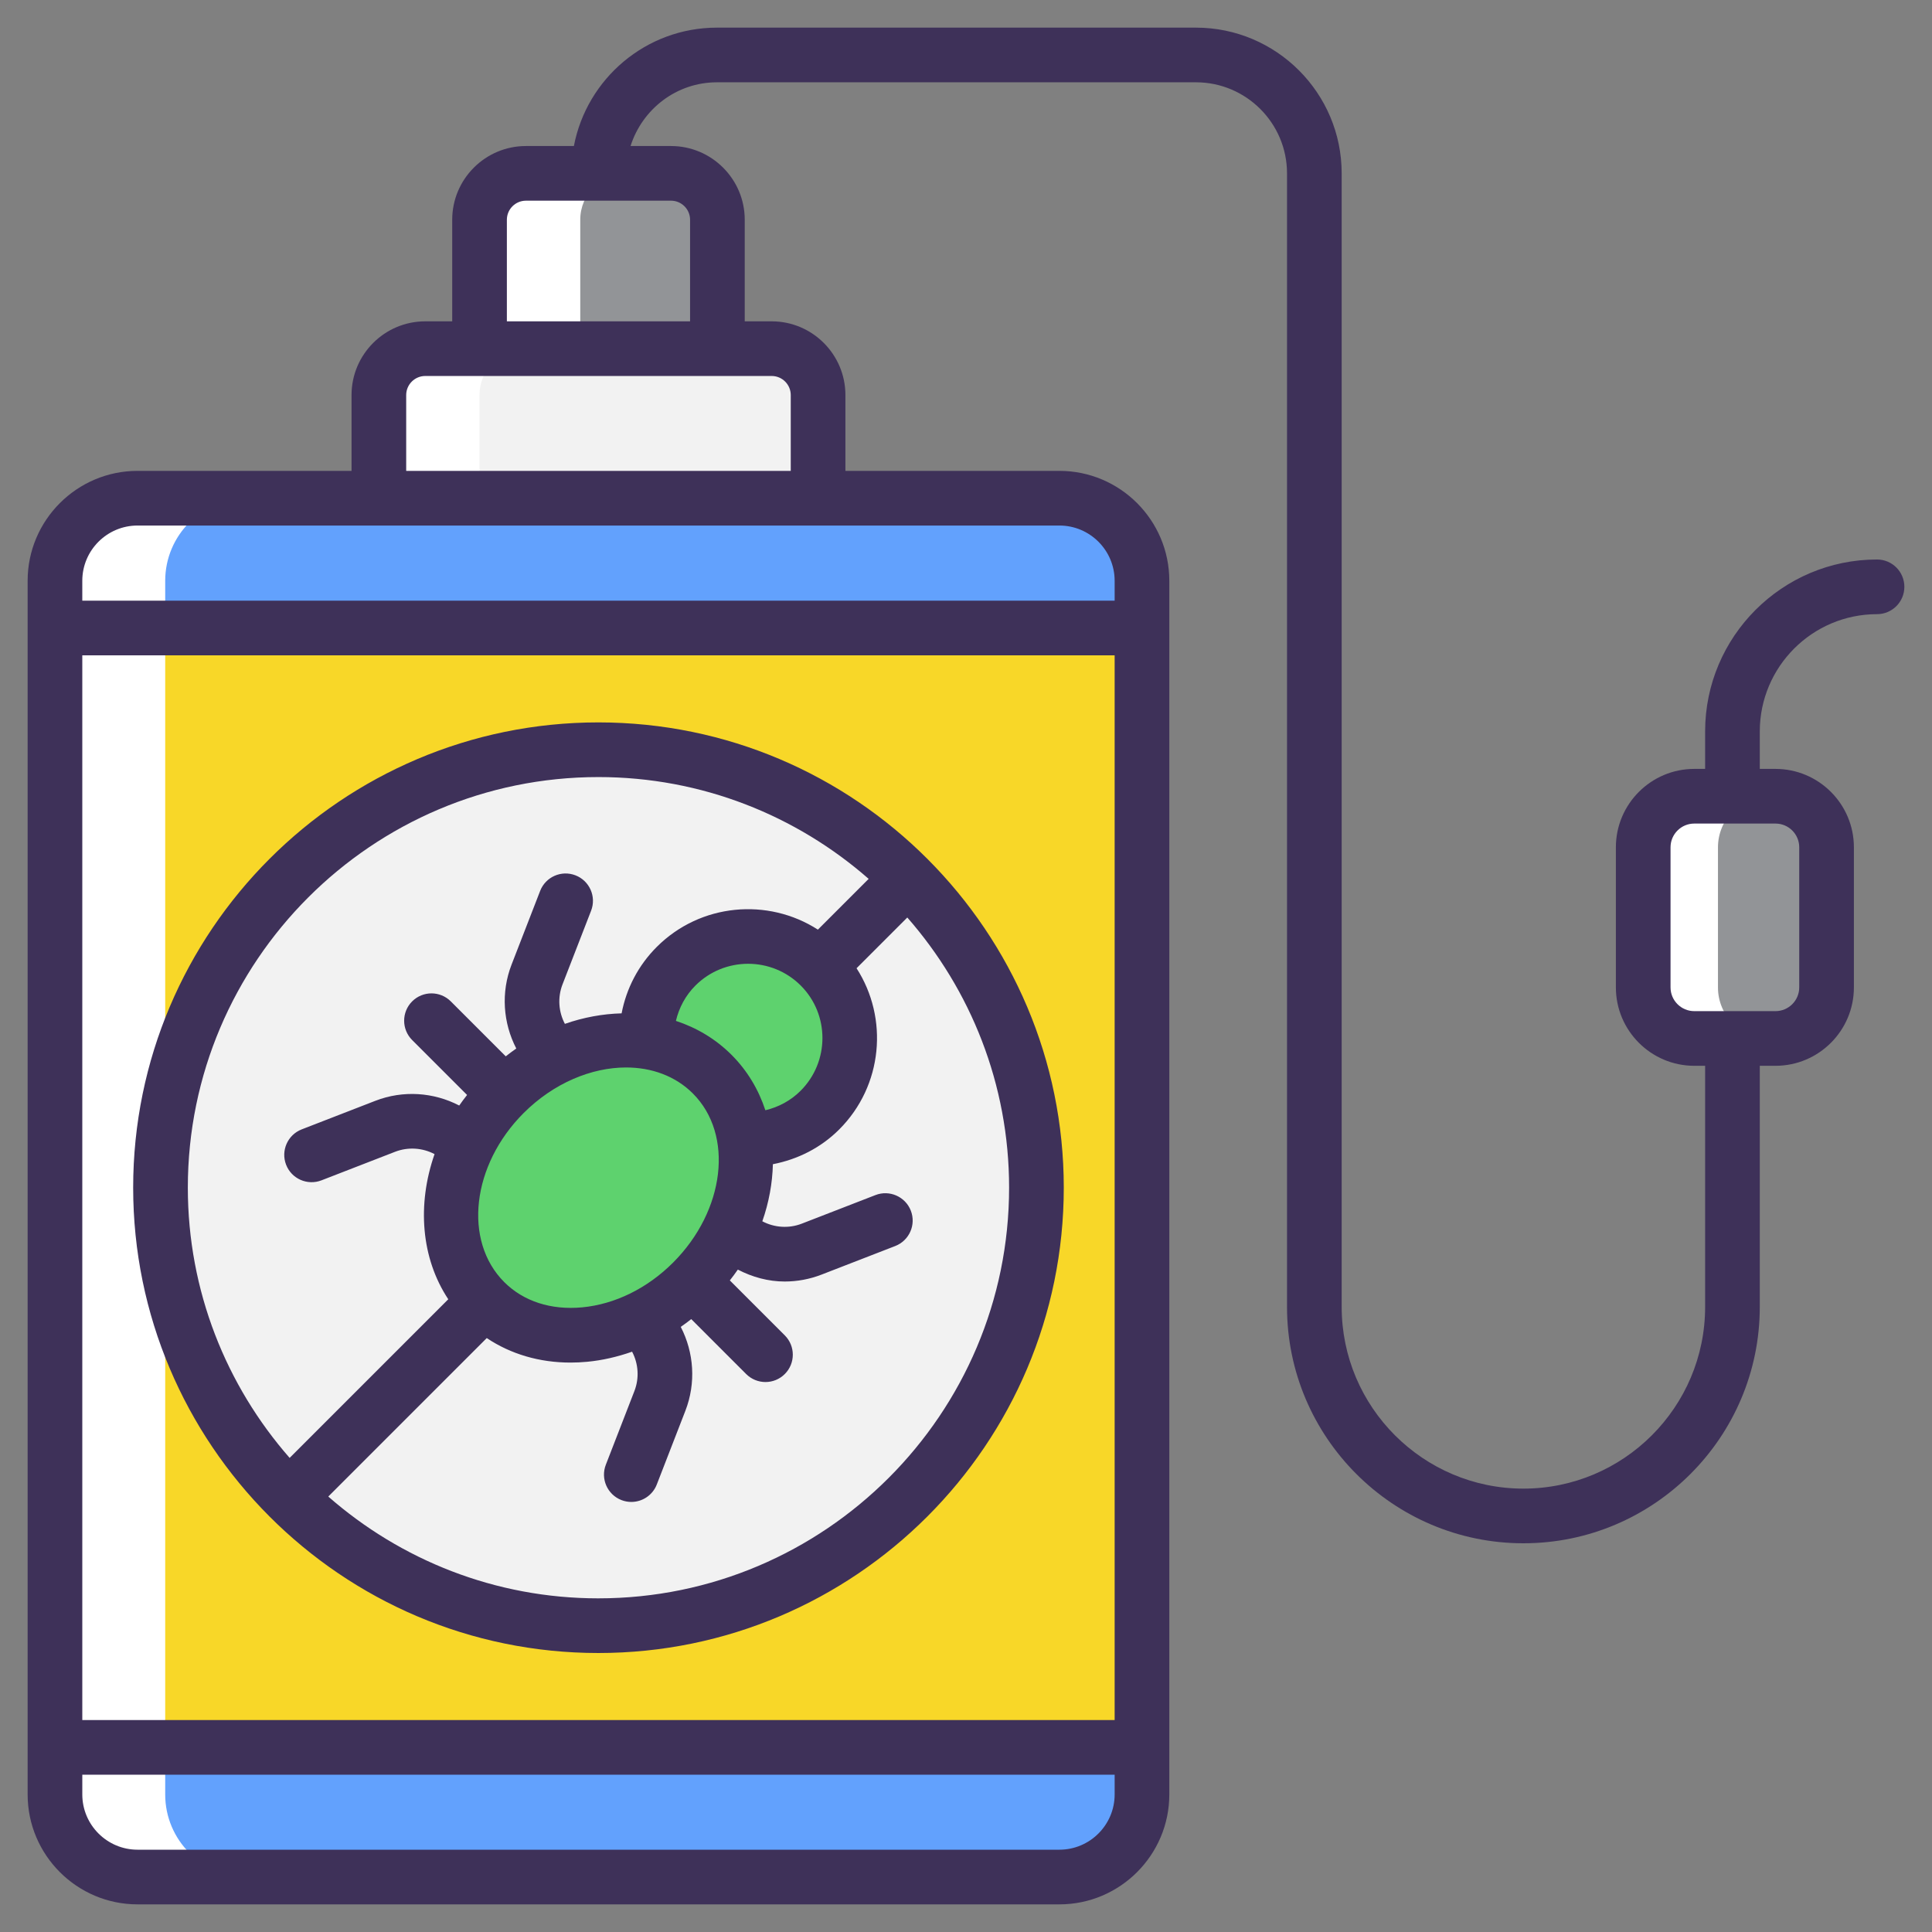 <svg enable-background="new 0 0 512 512" viewBox="0 0 512 512" xmlns="http://www.w3.org/2000/svg"><rect x="0" y="0" width="512" height="512" fill="#808080" stroke="none"/><g id="_x31_4_Pesticide"><g><path d="m302.636 153.913v321.636c0 12.085-9.797 21.883-21.883 21.883h-244.304c-12.085 0-21.883-9.797-21.883-21.883v-321.636c0-12.085 9.797-21.883 21.883-21.883h244.304c12.086.001 21.883 9.798 21.883 21.883z" fill="#62a1fd"/><path d="m14.567 166.434h288.07v296.64h-288.07z" fill="#f8d728"/><path d="m65.654 497.432h-29.213c-12.072 0-21.874-9.802-21.874-21.874v-321.637c0-12.072 9.802-21.874 21.874-21.874h29.213c-12.072 0-21.874 9.802-21.874 21.874v321.637c0 12.072 9.803 21.874 21.874 21.874z" fill="#fff"/><path d="m100.404 132.031v-27.333c0-6.792 5.506-12.298 12.298-12.298h91.798c6.792 0 12.298 5.506 12.298 12.298v27.333z" fill="#f2f2f2"/><path d="m127.082 58.24v34.159h63.039v-34.159c0-6.792-5.506-12.298-12.298-12.298h-38.442c-6.793-.001-12.299 5.506-12.299 12.298z" fill="#929497"/><path d="m139.388 92.404c-6.808 0-12.313 5.505-12.313 12.313v27.33h-26.654v-27.33c0-6.808 5.504-12.313 12.265-12.313z" fill="#fff"/><path d="m166.042 45.952c-6.76 0-12.265 5.505-12.265 12.265v34.187h-26.703v-34.187c0-6.76 5.505-12.265 12.313-12.265z" fill="#fff"/><path d="m274.67 314.729c0 64.115-51.978 116.093-116.093 116.093s-116.043-51.978-116.043-116.093 51.929-116.044 116.043-116.044c64.115 0 116.093 51.929 116.093 116.044z" fill="#f2f2f2"/><path d="m217.291 294.186c-10.498 10.498-27.583 10.498-38.082 0-10.538-10.538-10.538-27.623-.04-38.122 10.538-10.538 27.623-10.538 38.162 0 10.498 10.498 10.498 27.583-.04 38.122z" fill="#5ed26e"/><path d="m183.5 339.715c-16.587 16.587-41.257 18.911-54.988 5.18-13.783-13.783-11.46-38.453 5.128-55.041 16.65-16.65 41.32-18.974 55.104-5.191 13.731 13.732 11.407 38.402-5.244 55.052z" fill="#5ed26e"/><path d="m484.058 224.541v37.132c0 7.473-6.058 13.531-13.531 13.531h-21.528c-7.473 0-13.531-6.058-13.531-13.531v-37.132c0-7.473 6.058-13.531 13.531-13.531h21.528c7.473 0 13.531 6.058 13.531 13.531z" fill="#929497"/><path d="m468.799 275.217h-19.798c-7.484 0-13.52-6.084-13.52-13.52v-37.132c0-7.484 6.036-13.569 13.52-13.569h19.798c-7.484 0-13.52 6.084-13.52 13.569v37.132c0 7.436 6.036 13.52 13.52 13.52z" fill="#fff"/><g fill="#3e3159"><path d="m36.451 504.676h244.3c16.061 0 29.128-13.067 29.128-29.128 0-117.163 0-137.482 0-321.637 0-16.059-13.067-29.125-29.128-29.125h-56.708v-20.09c0-10.775-8.766-19.541-19.541-19.541h-7.139v-26.916c0-10.775-8.766-19.541-19.541-19.541h-10.72c3.098-9.754 12.133-16.889 22.9-16.889h126.936c13.307 0 24.134 10.824 24.134 24.132v300.398c0 34.543 28.104 62.645 62.645 62.645s62.645-28.102 62.645-62.645v-63.893h4.164c11.454 0 20.776-9.32 20.776-20.774v-37.132c0-11.454-9.323-20.774-20.776-20.774h-4.164v-9.938c0-17.131 13.939-31.07 31.07-31.07 3.999 0 7.243-3.242 7.243-7.243s-3.244-7.243-7.243-7.243c-25.119 0-45.556 20.437-45.556 45.556v9.938h-2.876c-11.454 0-20.776 9.32-20.776 20.774v37.132c0 11.454 9.323 20.774 20.776 20.774h2.876v63.893c0 26.555-21.606 48.159-48.159 48.159s-48.159-21.604-48.159-48.159v-300.398c0-21.293-17.325-38.618-38.62-38.618h-126.936c-18.817 0-34.512 13.535-37.915 31.375h-12.706c-10.775 0-19.541 8.766-19.541 19.541v26.916h-7.139c-10.775 0-19.541 8.766-19.541 19.541v20.09h-56.709c-16.061 0-29.128 13.067-29.128 29.125v321.637c.001 16.061 13.067 29.128 29.128 29.128zm406.259-243.003v-37.132c0-3.468 2.82-6.288 6.29-6.288h21.526c3.471 0 6.29 2.82 6.29 6.288v37.132c0 3.468-2.82 6.288-6.29 6.288h-21.526c-3.47 0-6.29-2.82-6.29-6.288zm-161.958 228.517h-244.3c-8.073 0-14.642-6.569-14.642-14.642v-5.232h273.583v5.232c0 8.073-6.568 14.642-14.641 14.642zm-258.942-316.513h273.583v282.154h-273.583zm112.516-115.438c0-2.787 2.268-5.055 5.055-5.055h38.441c2.787 0 5.055 2.268 5.055 5.055v26.916h-48.551zm-26.68 46.457c0-2.787 2.268-5.055 5.055-5.055h91.801c2.787 0 5.055 2.268 5.055 5.055v20.09h-101.911zm-71.195 34.577h244.3c8.073 0 14.642 6.566 14.642 14.639v5.279h-273.583v-5.279c0-8.073 6.569-14.639 14.641-14.639z"/><path d="m158.578 191.443c-67.979 0-123.287 55.306-123.287 123.287 0 67.787 55.089 123.336 123.287 123.336 68.007 0 123.334-55.329 123.334-123.336 0-67.783-55.129-123.287-123.334-123.287zm0 14.486c27.411 0 52.469 10.202 71.626 26.979l-13.454 13.454c-13.244-8.516-31.118-7-42.701 4.581-4.874 4.872-8.046 10.974-9.316 17.604-4.985.131-10.061 1.05-15.031 2.786-1.684-3.184-1.97-6.999-.626-10.466l7.573-19.522c1.448-3.73-.406-7.924-4.131-9.372-3.735-1.45-7.931.398-9.374 4.133l-7.573 19.524c-2.856 7.366-2.266 15.448 1.253 22.235-.95.649-1.873 1.357-2.794 2.072l-14.562-14.562c-2.829-2.829-7.413-2.829-10.242 0-2.829 2.827-2.829 7.415 0 10.242l14.556 14.556c-.719.923-1.43 1.848-2.082 2.799-6.783-3.519-14.857-4.104-22.226-1.249l-19.522 7.573c-3.725 1.448-5.578 5.642-4.131 9.372 1.448 3.732 5.644 5.574 9.374 4.133l19.517-7.573c3.463-1.334 7.27-1.051 10.449.621-4.678 13.39-3.564 27.596 3.637 38.466l-42.041 42.042c-16.777-19.158-26.98-44.216-26.98-71.628 0-59.993 48.81-108.8 108.801-108.8zm44.251 88.299c-1.796-5.467-4.767-10.488-8.965-14.686-4.214-4.214-9.254-7.193-14.74-8.995.827-3.513 2.557-6.752 5.168-9.363 3.848-3.848 8.903-5.772 13.963-5.772 5.055 0 10.11 1.924 13.958 5.772 7.672 7.677 7.653 20.182-.042 27.88-2.607 2.605-5.837 4.332-9.342 5.164zm-69.196 45.545c-10.935-10.938-8.634-31.033 5.126-44.797 7.946-7.943 17.98-12.086 27.157-12.086 6.767 0 13.067 2.254 17.707 6.894 10.907 10.909 8.554 31.009-5.244 44.809-6.833 6.833-15.396 11.048-24.12 11.871-8.253.767-15.543-1.608-20.626-6.691zm24.945 83.806c-27.391 0-52.432-10.202-71.58-26.979l41.998-41.999c6.352 4.25 13.956 6.495 22.197 6.495 1.457 0 2.933-.071 4.423-.212 4.035-.38 8.021-1.313 11.897-2.673 1.668 3.176 1.952 6.974.613 10.428l-7.573 19.525c-1.448 3.73.406 7.927 4.135 9.372.858.335 1.745.493 2.617.493 2.9 0 5.64-1.757 6.753-4.626l7.573-19.527c2.855-7.362 2.284-15.45-1.223-22.238.946-.651 1.866-1.346 2.779-2.059l14.552 14.552c1.415 1.415 3.268 2.122 5.121 2.122s3.706-.707 5.121-2.122c2.829-2.827 2.829-7.415 0-10.242l-14.566-14.566c.734-.945 1.455-1.893 2.12-2.867 3.851 2 8.072 3.161 12.399 3.161 3.291 0 6.611-.599 9.789-1.834l19.522-7.571c3.73-1.445 5.583-5.642 4.135-9.372-1.448-3.732-5.668-5.578-9.37-4.133l-19.522 7.571c-3.465 1.345-7.279 1.061-10.463-.622 1.752-5.004 2.676-10.114 2.8-15.13 6.615-1.279 12.726-4.358 17.584-9.22 11.591-11.591 13.114-29.477 4.588-42.71l13.448-13.448c16.777 19.147 26.978 44.188 26.978 71.58.003 60.022-48.826 108.851-108.845 108.851z"/></g></g></g><g id="Layer_1"/></svg>